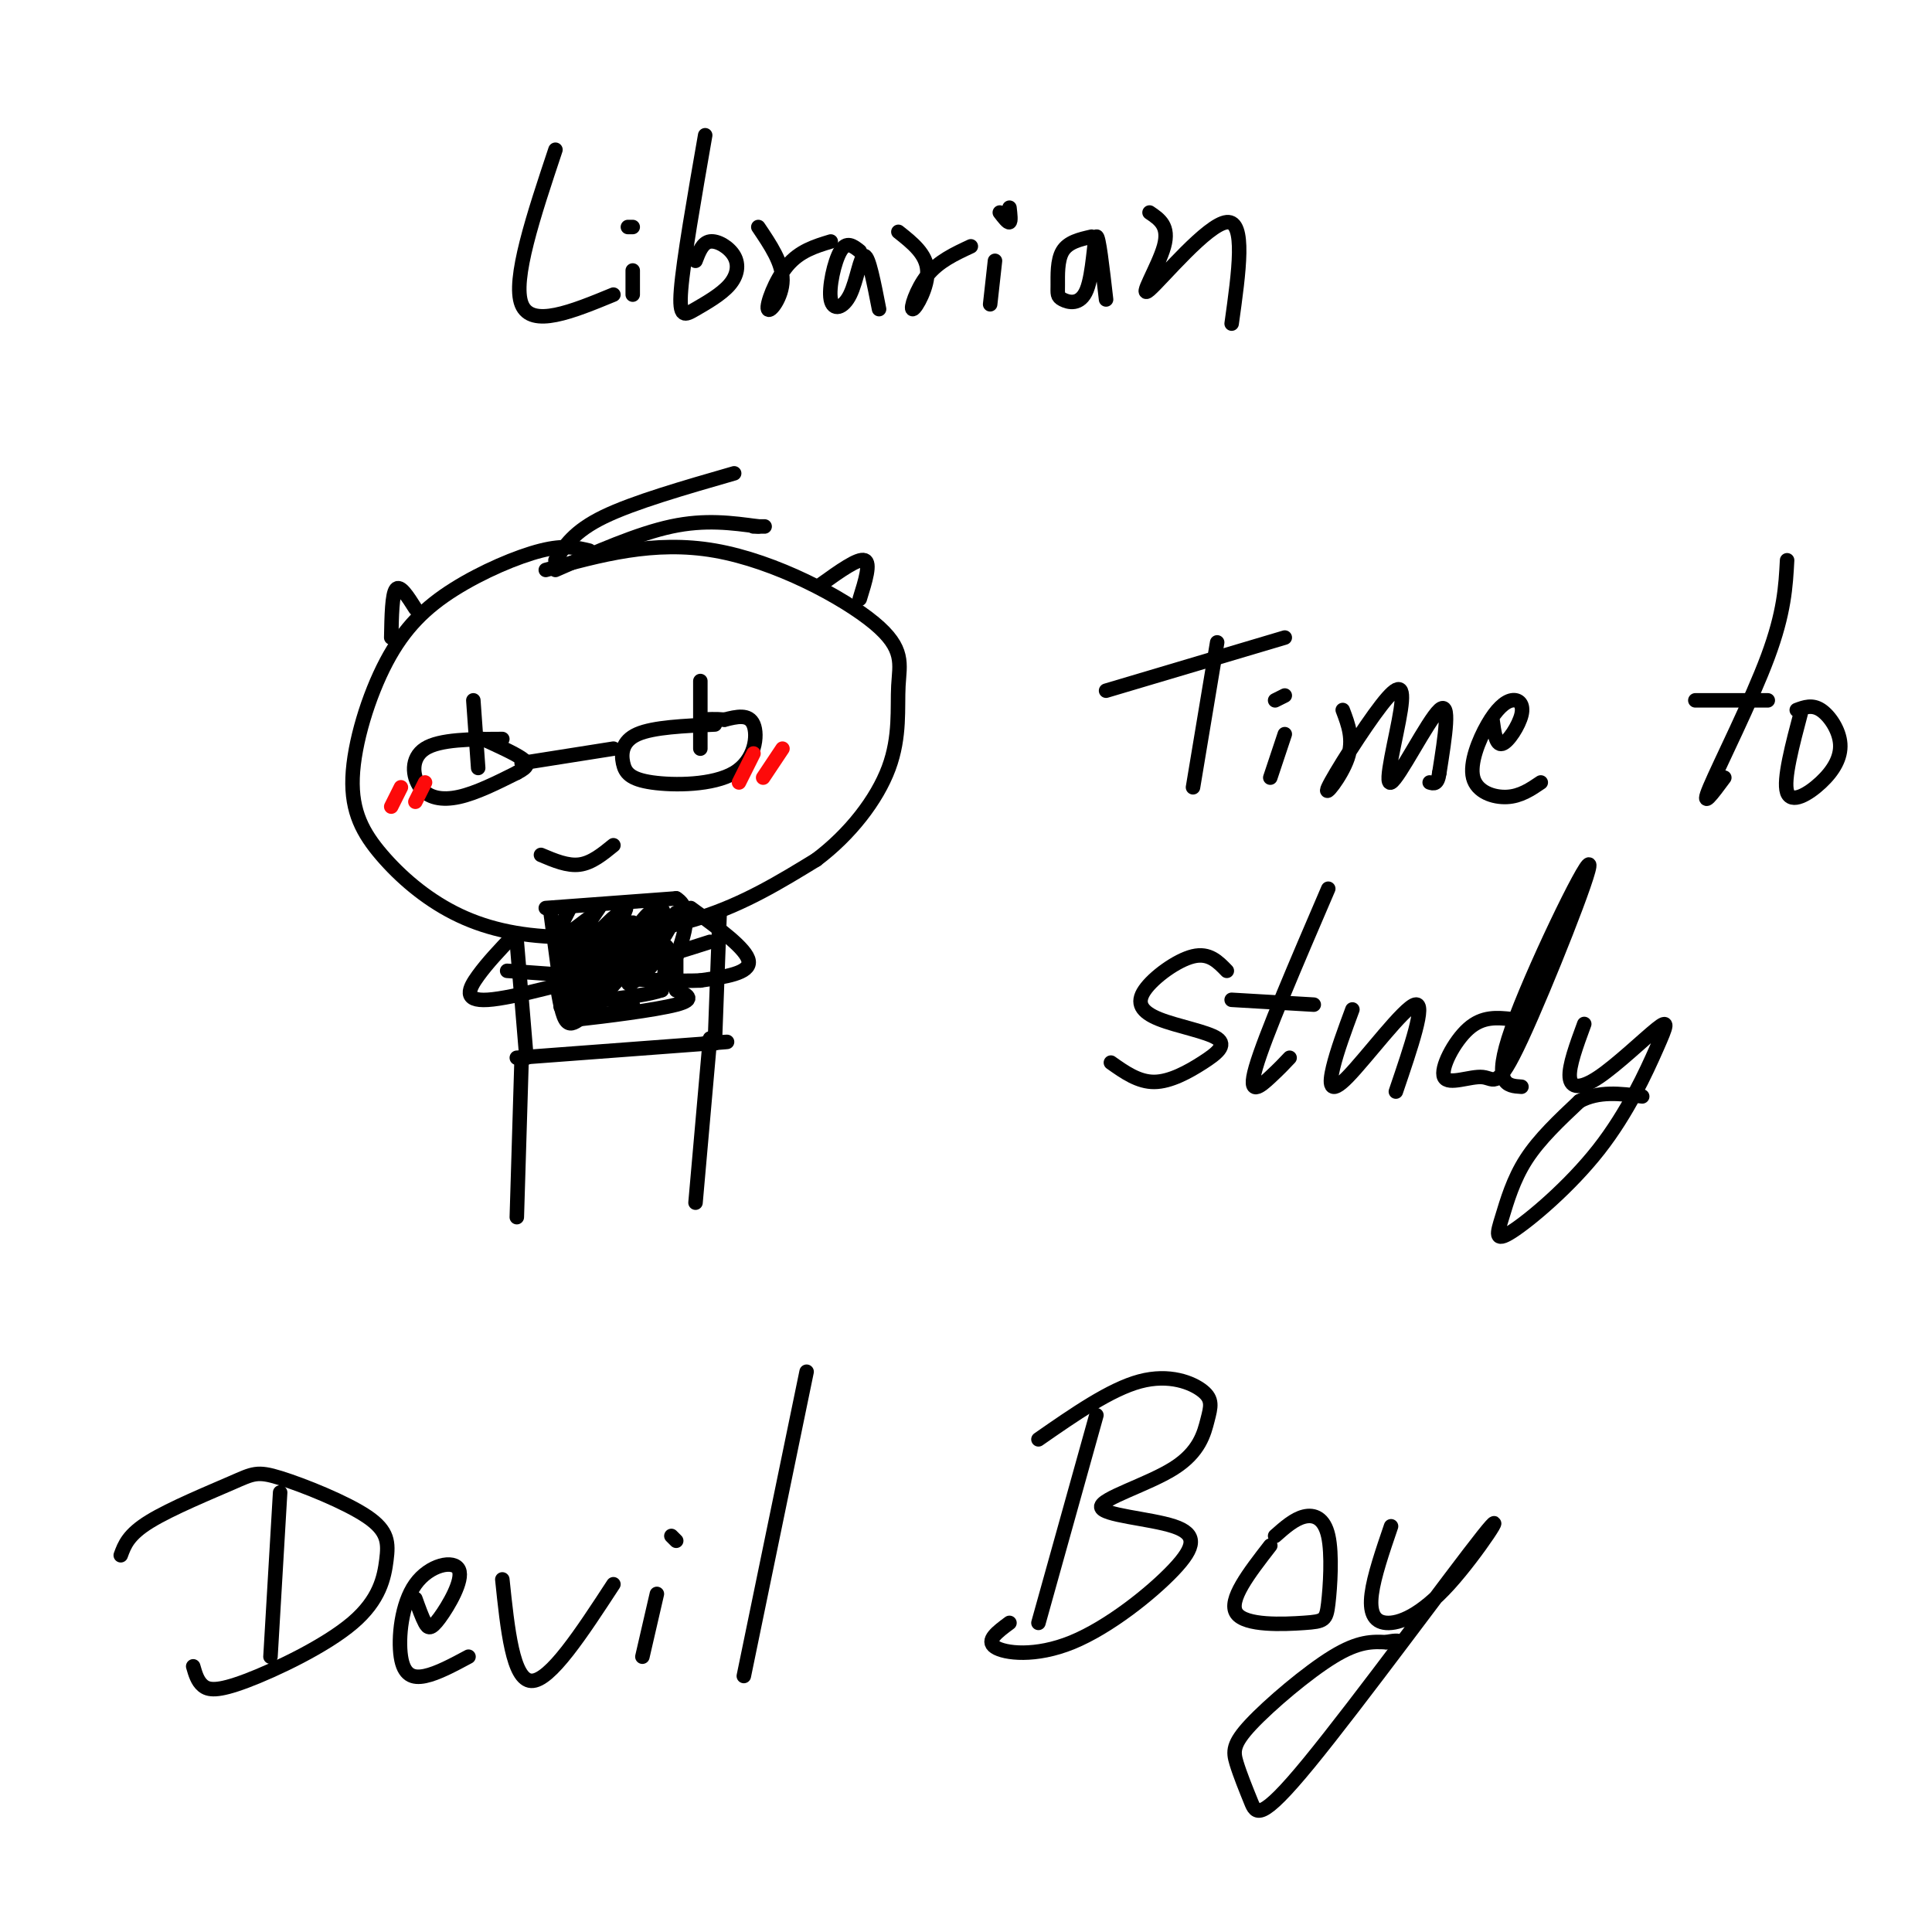 <svg viewBox='0 0 400 400' version='1.1' xmlns='http://www.w3.org/2000/svg' xmlns:xlink='http://www.w3.org/1999/xlink'><g fill='none' stroke='#000000' stroke-width='3' stroke-linecap='round' stroke-linejoin='round'><path d='M122,114c-2.549,-0.617 -5.098,-1.235 -10,0c-4.902,1.235 -12.156,4.321 -18,8c-5.844,3.679 -10.279,7.951 -14,15c-3.721,7.049 -6.730,16.874 -7,24c-0.270,7.126 2.198,11.553 6,16c3.802,4.447 8.937,8.914 15,12c6.063,3.086 13.056,4.792 22,5c8.944,0.208 19.841,-1.084 29,-4c9.159,-2.916 16.579,-7.458 24,-12'/><path d='M169,178c7.019,-5.272 12.566,-12.451 15,-19c2.434,-6.549 1.756,-12.467 2,-17c0.244,-4.533 1.412,-7.682 -5,-13c-6.412,-5.318 -20.403,-12.805 -33,-15c-12.597,-2.195 -23.798,0.903 -35,4'/><path d='M115,116c1.917,-3.000 3.833,-6.000 10,-9c6.167,-3.000 16.583,-6.000 27,-9'/><path d='M115,118c8.500,-3.750 17.000,-7.500 24,-9c7.000,-1.500 12.500,-0.750 18,0'/><path d='M157,109c2.833,0.000 0.917,0.000 -1,0'/><path d='M170,121c3.833,-2.750 7.667,-5.500 9,-5c1.333,0.500 0.167,4.250 -1,8'/><path d='M86,126c-1.583,-2.500 -3.167,-5.000 -4,-4c-0.833,1.000 -0.917,5.500 -1,10'/><path d='M98,145c0.000,0.000 1.000,14.000 1,14'/><path d='M145,141c0.000,0.000 0.000,14.000 0,14'/><path d='M148,150c-6.368,0.282 -12.735,0.565 -16,2c-3.265,1.435 -3.427,4.023 -3,6c0.427,1.977 1.444,3.344 6,4c4.556,0.656 12.650,0.600 17,-2c4.350,-2.600 4.957,-7.743 4,-10c-0.957,-2.257 -3.479,-1.629 -6,-1'/><path d='M150,149c-1.833,-0.167 -3.417,-0.083 -5,0'/><path d='M104,153c-6.482,0.030 -12.964,0.060 -16,2c-3.036,1.940 -2.625,5.792 -1,8c1.625,2.208 4.464,2.774 8,2c3.536,-0.774 7.768,-2.887 12,-5'/><path d='M107,160c2.444,-1.267 2.556,-1.933 1,-3c-1.556,-1.067 -4.778,-2.533 -8,-4'/><path d='M108,158c0.000,0.000 19.000,-3.000 19,-3'/><path d='M112,177c2.750,1.167 5.500,2.333 8,2c2.500,-0.333 4.750,-2.167 7,-4'/><path d='M107,195c0.000,0.000 2.000,24.000 2,24'/><path d='M149,189c0.000,0.000 -1.000,27.000 -1,27'/><path d='M107,219c0.000,0.000 40.000,-3.000 40,-3'/><path d='M147,216c6.500,-0.500 2.750,-0.250 -1,0'/><path d='M114,189c0.000,0.000 2.000,15.000 2,15'/><path d='M113,188c0.000,0.000 27.000,-2.000 27,-2'/><path d='M140,186c4.167,2.500 1.083,9.750 -2,17'/><path d='M115,202c0.583,3.750 1.167,7.500 2,9c0.833,1.500 1.917,0.750 3,0'/><path d='M120,211c4.911,-0.533 15.689,-1.867 20,-3c4.311,-1.133 2.156,-2.067 0,-3'/><path d='M140,205c0.000,-1.667 0.000,-4.333 0,-7'/><path d='M118,188c-1.600,3.067 -3.200,6.133 -2,6c1.200,-0.133 5.200,-3.467 6,-4c0.800,-0.533 -1.600,1.733 -4,4'/><path d='M118,194c-1.420,2.056 -2.969,5.197 -1,3c1.969,-2.197 7.456,-9.732 7,-9c-0.456,0.732 -6.854,9.732 -6,10c0.854,0.268 8.961,-8.197 9,-8c0.039,0.197 -7.989,9.056 -10,12c-2.011,2.944 1.994,-0.028 6,-3'/><path d='M123,199c3.301,-4.220 8.553,-13.269 6,-11c-2.553,2.269 -12.911,15.856 -12,16c0.911,0.144 13.091,-13.153 14,-13c0.909,0.153 -9.455,13.758 -11,16c-1.545,2.242 5.727,-6.879 13,-16'/><path d='M133,191c-1.781,2.067 -12.735,15.234 -12,15c0.735,-0.234 13.159,-13.871 14,-14c0.841,-0.129 -9.903,13.249 -11,15c-1.097,1.751 7.451,-8.124 16,-18'/><path d='M140,189c0.321,0.893 -6.875,12.125 -8,13c-1.125,0.875 3.821,-8.607 5,-12c1.179,-3.393 -1.411,-0.696 -4,2'/><path d='M133,192c-1.994,1.885 -4.978,5.598 -4,4c0.978,-1.598 5.917,-8.507 6,-7c0.083,1.507 -4.691,11.431 -5,14c-0.309,2.569 3.845,-2.215 8,-7'/><path d='M138,196c-0.131,0.595 -4.458,5.583 -5,6c-0.542,0.417 2.702,-3.738 4,-4c1.298,-0.262 0.649,3.369 0,7'/><path d='M137,205c-4.800,1.667 -16.800,2.333 -20,3c-3.200,0.667 2.400,1.333 8,2'/><path d='M125,210c2.800,-0.222 5.800,-1.778 6,-2c0.200,-0.222 -2.400,0.889 -5,2'/><path d='M116,198c1.167,4.083 2.333,8.167 3,9c0.667,0.833 0.833,-1.583 1,-4'/><path d='M106,194c-2.533,2.667 -5.067,5.333 -7,8c-1.933,2.667 -3.267,5.333 2,5c5.267,-0.333 17.133,-3.667 29,-7'/><path d='M130,200c7.667,-2.000 12.333,-3.500 17,-5'/><path d='M143,188c5.833,4.250 11.667,8.500 12,11c0.333,2.500 -4.833,3.250 -10,4'/><path d='M145,203c-8.333,0.333 -24.167,-0.833 -40,-2'/><path d='M108,219c0.000,0.000 -1.000,33.000 -1,33'/><path d='M147,215c0.000,0.000 -3.000,34.000 -3,34'/><path d='M115,31c-4.500,13.500 -9.000,27.000 -7,32c2.000,5.000 10.500,1.500 19,-2'/><path d='M131,56c0.000,0.000 0.000,5.000 0,5'/><path d='M130,47c0.000,0.000 1.000,0.000 1,0'/><path d='M146,28c-2.258,12.961 -4.516,25.921 -5,32c-0.484,6.079 0.807,5.275 3,4c2.193,-1.275 5.289,-3.022 7,-5c1.711,-1.978 2.038,-4.186 1,-6c-1.038,-1.814 -3.439,-3.232 -5,-3c-1.561,0.232 -2.280,2.116 -3,4'/><path d='M157,47c2.518,3.732 5.036,7.464 5,11c-0.036,3.536 -2.625,6.875 -3,6c-0.375,-0.875 1.464,-5.964 4,-9c2.536,-3.036 5.768,-4.018 9,-5'/><path d='M178,52c-1.362,-1.081 -2.724,-2.163 -4,0c-1.276,2.163 -2.466,7.569 -2,10c0.466,2.431 2.587,1.885 4,-1c1.413,-2.885 2.118,-8.110 3,-8c0.882,0.110 1.941,5.555 3,11'/><path d='M186,48c2.911,2.304 5.821,4.607 6,8c0.179,3.393 -2.375,7.875 -3,8c-0.625,0.125 0.679,-4.107 3,-7c2.321,-2.893 5.661,-4.446 9,-6'/><path d='M206,54c0.000,0.000 -1.000,9.000 -1,9'/><path d='M207,44c0.833,1.083 1.667,2.167 2,2c0.333,-0.167 0.167,-1.583 0,-3'/><path d='M226,49c-2.429,0.553 -4.859,1.107 -6,3c-1.141,1.893 -0.994,5.126 -1,7c-0.006,1.874 -0.167,2.389 1,3c1.167,0.611 3.660,1.318 5,-2c1.340,-3.318 1.526,-10.662 2,-11c0.474,-0.338 1.237,6.331 2,13'/><path d='M238,44c2.077,1.399 4.155,2.798 3,7c-1.155,4.202 -5.542,11.208 -3,9c2.542,-2.208 12.012,-13.631 16,-14c3.988,-0.369 2.494,10.315 1,21'/><path d='M25,322c0.777,-2.134 1.555,-4.268 6,-7c4.445,-2.732 12.558,-6.061 17,-8c4.442,-1.939 5.215,-2.487 10,-1c4.785,1.487 13.584,5.011 18,8c4.416,2.989 4.448,5.445 4,9c-0.448,3.555 -1.378,8.211 -7,13c-5.622,4.789 -15.937,9.713 -22,12c-6.063,2.287 -7.875,1.939 -9,1c-1.125,-0.939 -1.562,-2.470 -2,-4'/><path d='M58,309c0.000,0.000 -2.000,34.000 -2,34'/><path d='M86,331c0.692,1.929 1.383,3.857 2,5c0.617,1.143 1.158,1.500 3,-1c1.842,-2.500 4.985,-7.858 4,-10c-0.985,-2.142 -6.099,-1.069 -9,3c-2.901,4.069 -3.589,11.134 -3,15c0.589,3.866 2.454,4.533 5,4c2.546,-0.533 5.773,-2.267 9,-4'/><path d='M104,327c1.083,10.417 2.167,20.833 6,21c3.833,0.167 10.417,-9.917 17,-20'/><path d='M136,330c0.000,0.000 -3.000,13.000 -3,13'/><path d='M139,318c0.000,0.000 1.000,1.000 1,1'/><path d='M167,284c0.000,0.000 -13.000,63.000 -13,63'/><path d='M227,293c0.000,0.000 -12.000,43.000 -12,43'/><path d='M215,298c7.450,-5.182 14.900,-10.363 21,-12c6.100,-1.637 10.850,0.271 13,2c2.150,1.729 1.698,3.277 1,6c-0.698,2.723 -1.643,6.619 -7,10c-5.357,3.381 -15.124,6.247 -15,8c0.124,1.753 10.141,2.392 15,4c4.859,1.608 4.560,4.184 0,9c-4.560,4.816 -13.382,11.874 -21,15c-7.618,3.126 -14.034,2.322 -16,1c-1.966,-1.322 0.517,-3.161 3,-5'/><path d='M263,320c-4.400,5.673 -8.801,11.345 -7,14c1.801,2.655 9.803,2.291 14,2c4.197,-0.291 4.589,-0.511 5,-4c0.411,-3.489 0.841,-10.247 0,-14c-0.841,-3.753 -2.955,-4.501 -5,-4c-2.045,0.501 -4.023,2.250 -6,4'/><path d='M288,316c-1.765,5.173 -3.529,10.346 -4,14c-0.471,3.654 0.352,5.790 3,6c2.648,0.210 7.119,-1.507 13,-8c5.881,-6.493 13.170,-17.763 7,-10c-6.170,7.763 -25.798,34.560 -36,47c-10.202,12.440 -10.977,10.524 -12,8c-1.023,-2.524 -2.295,-5.656 -3,-8c-0.705,-2.344 -0.844,-3.900 3,-8c3.844,-4.100 11.670,-10.743 17,-14c5.330,-3.257 8.165,-3.129 11,-3'/><path d='M287,340c2.333,-0.500 2.667,-0.250 3,0'/><path d='M229,143c0.000,0.000 37.000,-11.000 37,-11'/><path d='M252,133c0.000,0.000 -5.000,30.000 -5,30'/><path d='M266,152c0.000,0.000 -3.000,9.000 -3,9'/><path d='M264,145c0.000,0.000 2.000,-1.000 2,-1'/><path d='M278,147c1.167,3.066 2.334,6.131 1,10c-1.334,3.869 -5.168,8.540 -4,6c1.168,-2.540 7.338,-12.291 11,-17c3.662,-4.709 4.817,-4.376 4,1c-0.817,5.376 -3.604,15.793 -2,15c1.604,-0.793 7.601,-12.798 10,-15c2.399,-2.202 1.199,5.399 0,13'/><path d='M298,160c-0.333,2.500 -1.167,2.250 -2,2'/><path d='M309,149c0.363,2.682 0.725,5.365 2,5c1.275,-0.365 3.462,-3.776 4,-6c0.538,-2.224 -0.574,-3.259 -2,-3c-1.426,0.259 -3.166,1.812 -5,5c-1.834,3.188 -3.763,8.012 -3,11c0.763,2.988 4.218,4.139 7,4c2.782,-0.139 4.891,-1.570 7,-3'/><path d='M370,116c-0.289,5.400 -0.578,10.800 -4,20c-3.422,9.200 -9.978,22.200 -12,27c-2.022,4.800 0.489,1.400 3,-2'/><path d='M351,145c0.000,0.000 15.000,0.000 15,0'/><path d='M373,147c-1.915,7.225 -3.831,14.450 -3,17c0.831,2.550 4.408,0.426 7,-2c2.592,-2.426 4.198,-5.153 4,-8c-0.198,-2.847 -2.199,-5.813 -4,-7c-1.801,-1.187 -3.400,-0.593 -5,0'/><path d='M254,201c-1.834,-1.903 -3.669,-3.806 -7,-3c-3.331,0.806 -8.159,4.321 -10,7c-1.841,2.679 -0.695,4.522 3,6c3.695,1.478 9.939,2.592 12,4c2.061,1.408 -0.060,3.110 -3,5c-2.940,1.890 -6.697,3.969 -10,4c-3.303,0.031 -6.151,-1.984 -9,-4'/><path d='M275,184c-6.578,15.311 -13.156,30.622 -15,37c-1.844,6.378 1.044,3.822 3,2c1.956,-1.822 2.978,-2.911 4,-4'/><path d='M255,207c0.000,0.000 17.000,1.000 17,1'/><path d='M280,209c-1.589,4.292 -3.179,8.583 -4,12c-0.821,3.417 -0.875,5.958 3,2c3.875,-3.958 11.679,-14.417 14,-15c2.321,-0.583 -0.839,8.708 -4,18'/><path d='M313,211c-3.020,-0.319 -6.040,-0.637 -9,2c-2.960,2.637 -5.860,8.230 -5,10c0.860,1.770 5.479,-0.283 8,0c2.521,0.283 2.944,2.900 8,-8c5.056,-10.900 14.746,-35.319 14,-36c-0.746,-0.681 -11.927,22.377 -16,34c-4.073,11.623 -1.036,11.812 2,12'/><path d='M328,212c-1.599,4.349 -3.199,8.698 -3,11c0.199,2.302 2.196,2.557 6,0c3.804,-2.557 9.416,-7.928 12,-10c2.584,-2.072 2.139,-0.846 0,4c-2.139,4.846 -5.971,13.312 -12,21c-6.029,7.688 -14.255,14.597 -18,17c-3.745,2.403 -3.008,0.301 -2,-3c1.008,-3.301 2.288,-7.800 5,-12c2.712,-4.200 6.856,-8.100 11,-12'/><path d='M327,228c4.000,-2.167 8.500,-1.583 13,-1'/></g>
<g fill='none' stroke='#FD0A0A' stroke-width='3' stroke-linecap='round' stroke-linejoin='round'><path d='M83,163c0.000,0.000 -2.000,4.000 -2,4'/><path d='M88,162c0.000,0.000 -2.000,4.000 -2,4'/><path d='M156,156c0.000,0.000 -3.000,6.000 -3,6'/><path d='M162,155c0.000,0.000 -4.000,6.000 -4,6'/></g>
</svg>